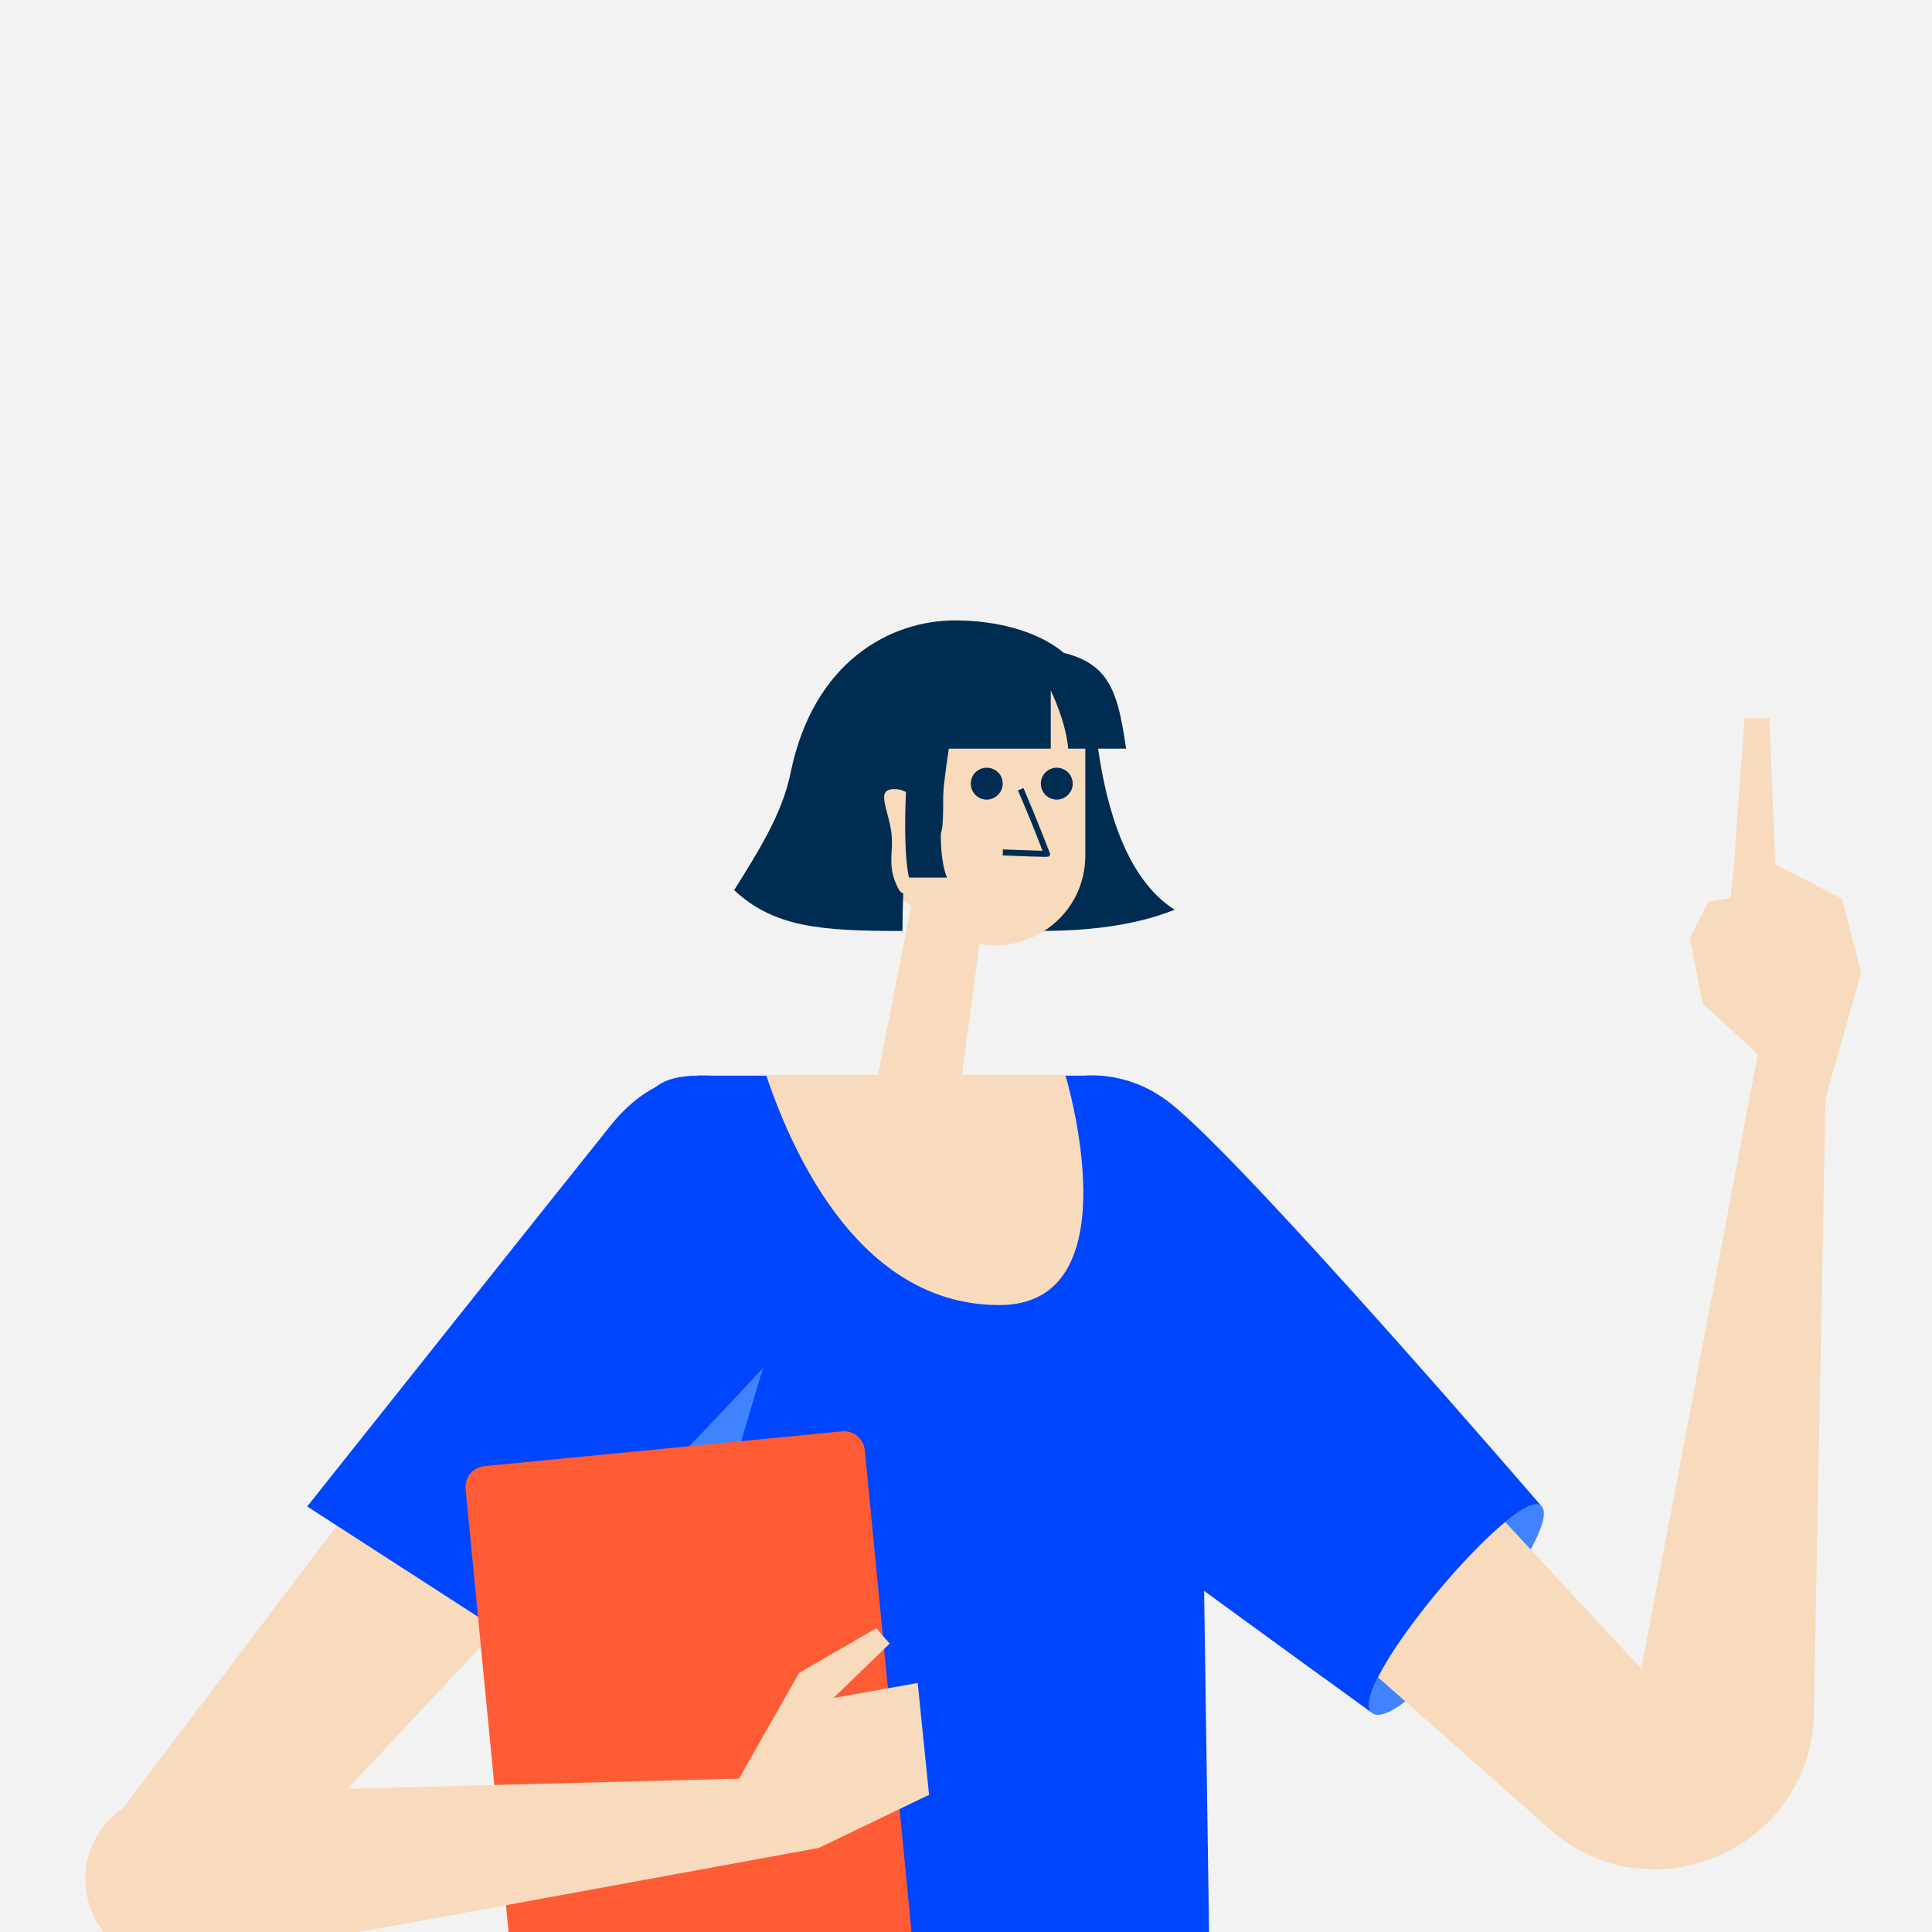 <?xml version="1.0" encoding="utf-8"?>
<!-- Generator: Adobe Illustrator 27.8.0, SVG Export Plug-In . SVG Version: 6.00 Build 0)  -->
<svg version="1.1" xmlns="http://www.w3.org/2000/svg" xmlns:xlink="http://www.w3.org/1999/xlink" x="0px" y="0px"
	 viewBox="0 0 800 800" style="enable-background:new 0 0 800 800;" xml:space="preserve">
<style type="text/css">
	.st0{fill:#F2F2F2;}
	.st1{fill:#55B8CC;}
	.st2{fill:#0046FE;}
	.st3{fill:#63295C;}
	.st4{fill:#80CAD9;}
	.st5{fill:#FC9B89;}
	.st6{fill:#4183FF;}
	.st7{fill:#FFFFFF;}
	.st8{fill:#DBDBDB;}
	.st9{fill:#FF5C35;}
	.st10{clip-path:url(#SVGID_00000041984456575106152570000011464179701545298050_);}
	.st11{fill:#CCCCCC;}
	.st12{fill:#AFAFAF;}
	.st13{fill:#092133;}
	.st14{clip-path:url(#SVGID_00000067959249006334722070000002166446833657388456_);}
	.st15{fill:#002C52;}
	.st16{fill:#896A67;}
	.st17{clip-path:url(#SVGID_00000142897474478670316580000006642611024327593875_);}
	.st18{fill:#3B003D;}
	.st19{fill:#DBB9B4;}
	.st20{filter:url(#Adobe_OpacityMaskFilter);}
	.st21{filter:url(#Adobe_OpacityMaskFilter_00000179646000514719812700000006700044992111767478_);}
	
		.st22{mask:url(#SVGID_00000113325152859154783090000002799234726980755330_);fill:url(#SVGID_00000090259806401051442830000004396305663809935004_);}
	.st23{fill:#DCDEE2;}
	.st24{fill:#F8DBBD;}
	.st25{fill:#996341;}
	.st26{fill:none;}
	.st27{fill:#DEBB96;}
	.st28{fill:#59443B;}
	.st29{clip-path:url(#SVGID_00000181803800179411807460000011891568020998767245_);}
	.st30{fill:#FFEEDE;}
</style>
<g id="BG">
	<rect x="-74.5" y="-74.5" class="st0" width="949" height="949"/>
</g>
<g id="illus">
	<g>
		<g>
			<g>
				<path class="st15" d="M454.8,310.7c3.5,23.8,11.5,53.3,31.6,66c-23.5,9.4-49.9,8.8-63.9,8.8c-14,0,11.3-53.1,16-74.8
					C443.2,289,452.1,292.3,454.8,310.7z"/>
				<g>
					<path class="st24" d="M356.1,286.3c-19.8,26.7-19.5,60.7,11.2,81.9c5,3.5,13.8,9.5,23.7,16.5c24.6,17.2,58.4-0.4,58.4-30.5
						v-66.6C449.4,269.7,380.3,253.7,356.1,286.3z"/>
					<path class="st15" d="M432.2,354.8c-2.3,0-7-0.2-17-0.6l0.1-2.5c0,0,11.7,0.5,16.4,0.6c-1.5-3.9-5.3-13.8-10.2-25l2.3-1
						c6.1,14.3,10.7,26.4,10.9,26.9l0.2,0.6l-0.3,0.5C434.4,354.7,434.3,354.8,432.2,354.8z"/>
					<path class="st15" d="M380.9,335.1c1.7-1.6,5.4,11.7,7.8,10.9c4.7-1.5-2.7-41.9,9.5-56.9c6.6-8.1,35.5-13.9,51.2-1.6
						c0-17.6-24.2-30.6-54-30.6c-26.7,0-58.6,17-68,63c-3.6,17.6-13.8,33.2-23.4,48.7c16.6,15.4,35.7,16.9,69.7,16.9
						C373.7,366.1,375.1,340.6,380.9,335.1z"/>
					<path class="st24" d="M384.1,339.5c-2.4-6.6-7.4-12.3-12.7-12.7c-9.1-0.7-4.1,6.9-2.5,16.6c1.6,9.6-2.1,14.4,3,24.4
						C376.9,377.8,388.7,352,384.1,339.5z"/>
					<path class="st15" d="M444.2,324.6c0,2.1-1.2,4.2-3,5.4c-3.8,2.5-8.7,0.5-9.9-3.5c-1.1-3.5,0.8-7.2,4.3-8.3
						C439.7,316.9,444.2,319.9,444.2,324.6z"/>
					<path class="st15" d="M415.2,324.6c0,2.1-1.2,4.2-3,5.4c-3.8,2.5-8.7,0.5-9.9-3.5c-1.1-3.5,0.8-7.2,4.3-8.3
						C410.8,316.9,415.3,319.9,415.2,324.6z"/>
				</g>
				<path class="st15" d="M466.3,310c-7.9,0-18.7,0-24,0c-0.8-11-7.2-24.1-7.2-24.1V310h-52.3c0,0,7.3-42.9,41.7-41.6
					C459,269.7,462.3,283.3,466.3,310z"/>
			</g>
			<g>
				<path class="st6" d="M638.4,623.8c9.3,10.4-57.6,94.7-70.1,85.6C555.7,700.3,629.1,613.4,638.4,623.8z"/>
				<path class="st24" d="M727.9,436.5L679.6,691L600.8,606l-64.6,58.1l105.5,93.3c42,37.2,108.4,8.1,109.4-48.1l4.8-254.6
					L727.9,436.5z"/>
				<polygon class="st24" points="762.7,372.1 735.1,358 732.7,297.4 722.4,297.3 718.1,356.4 716.6,371.8 707.4,373.5 699.7,388.3 
					705.1,415.7 727.9,436.5 729.1,454.8 755.9,454.8 770.7,402.8 				"/>
				<path class="st2" d="M638.4,623.8c0,0-122.6-142.5-153.8-167c-62.2-48.7-159.9,69.4-80.3,132.3c19,15,164,120.3,164,120.3
					C555.7,700.3,629.1,613.4,638.4,623.8z"/>
				<g>
					<path class="st2" d="M470,637.8c28.1,20.6,58.6,42.8,78.1,56.9L505,544.1L470,637.8z"/>
				</g>
				<path class="st2" d="M289.7,445.4h165.1c5.4,0,10.3,3.2,12.5,8.1c46,104.5,48.1,116.8,48.1,145.8c0,20.1-17.1,39-17.1,39
					l2.6,179.8H304.3l-37-322.7C263.1,461.7,262.1,445.4,289.7,445.4z"/>
				<polygon class="st6" points="286.7,664.6 318.3,558.5 279,597.4 				"/>
				<path class="st24" d="M223.4,655.9l-66.6-47.1L44.1,757.7c-10.5,14.7-6.2,35.2,9.4,44.4l0,0c12.1,7.1,27.6,5.1,37.5-4.9
					L223.4,655.9z"/>
				<path class="st2" d="M253.2,465.6c-17.7,22-126,158.2-126,158.2l82.4,53.2c0,0,98.4-99.8,130.6-137.5
					C379.3,493.8,301.7,405.5,253.2,465.6z"/>
				<path class="st24" d="M317.3,445.4h123.9c0,0,28.8,95-27.4,95S329.5,481.3,317.3,445.4z"/>
			</g>
		</g>
		<g>
			<g>
				<path class="st9" d="M371.6,829.7l-148,14.4c-4.8,0.5-9-3-9.5-7.8l-21.3-219.7c-0.5-4.8,3-9,7.8-9.5l148-14.4
					c4.8-0.5,9,3,9.5,7.8l21.3,219.7C379.9,825,376.4,829.2,371.6,829.7z"/>
			</g>
			<path class="st24" d="M380,696.9l-34.9,6.2l23.3-22.5l-5.5-6.4l-32,18.5l-24.9,43.8l-236,6.1c-20.9,0.5-36.9,19-34.4,39.8l0,0
				c2.5,20.3,21.5,34.4,41.7,30.7L339,765.2l45.7-22L380,696.9z"/>
		</g>
	</g>
	<rect y="-1" class="st26" width="800" height="800"/>
</g>
<g id="raccords">
	<polygon class="st24" points="378.6,368.6 361,458 396.6,458 406.9,381 	"/>
	<path class="st15" d="M396,289c-2.2,17.8-10.6,57.3-3.9,74.4c-4,0-15.7,0-15.7,0c-3.2-13.7-1.3-55.1,3.3-74.4
		C384.4,269.8,398,272.6,396,289z"/>
</g>
</svg>
